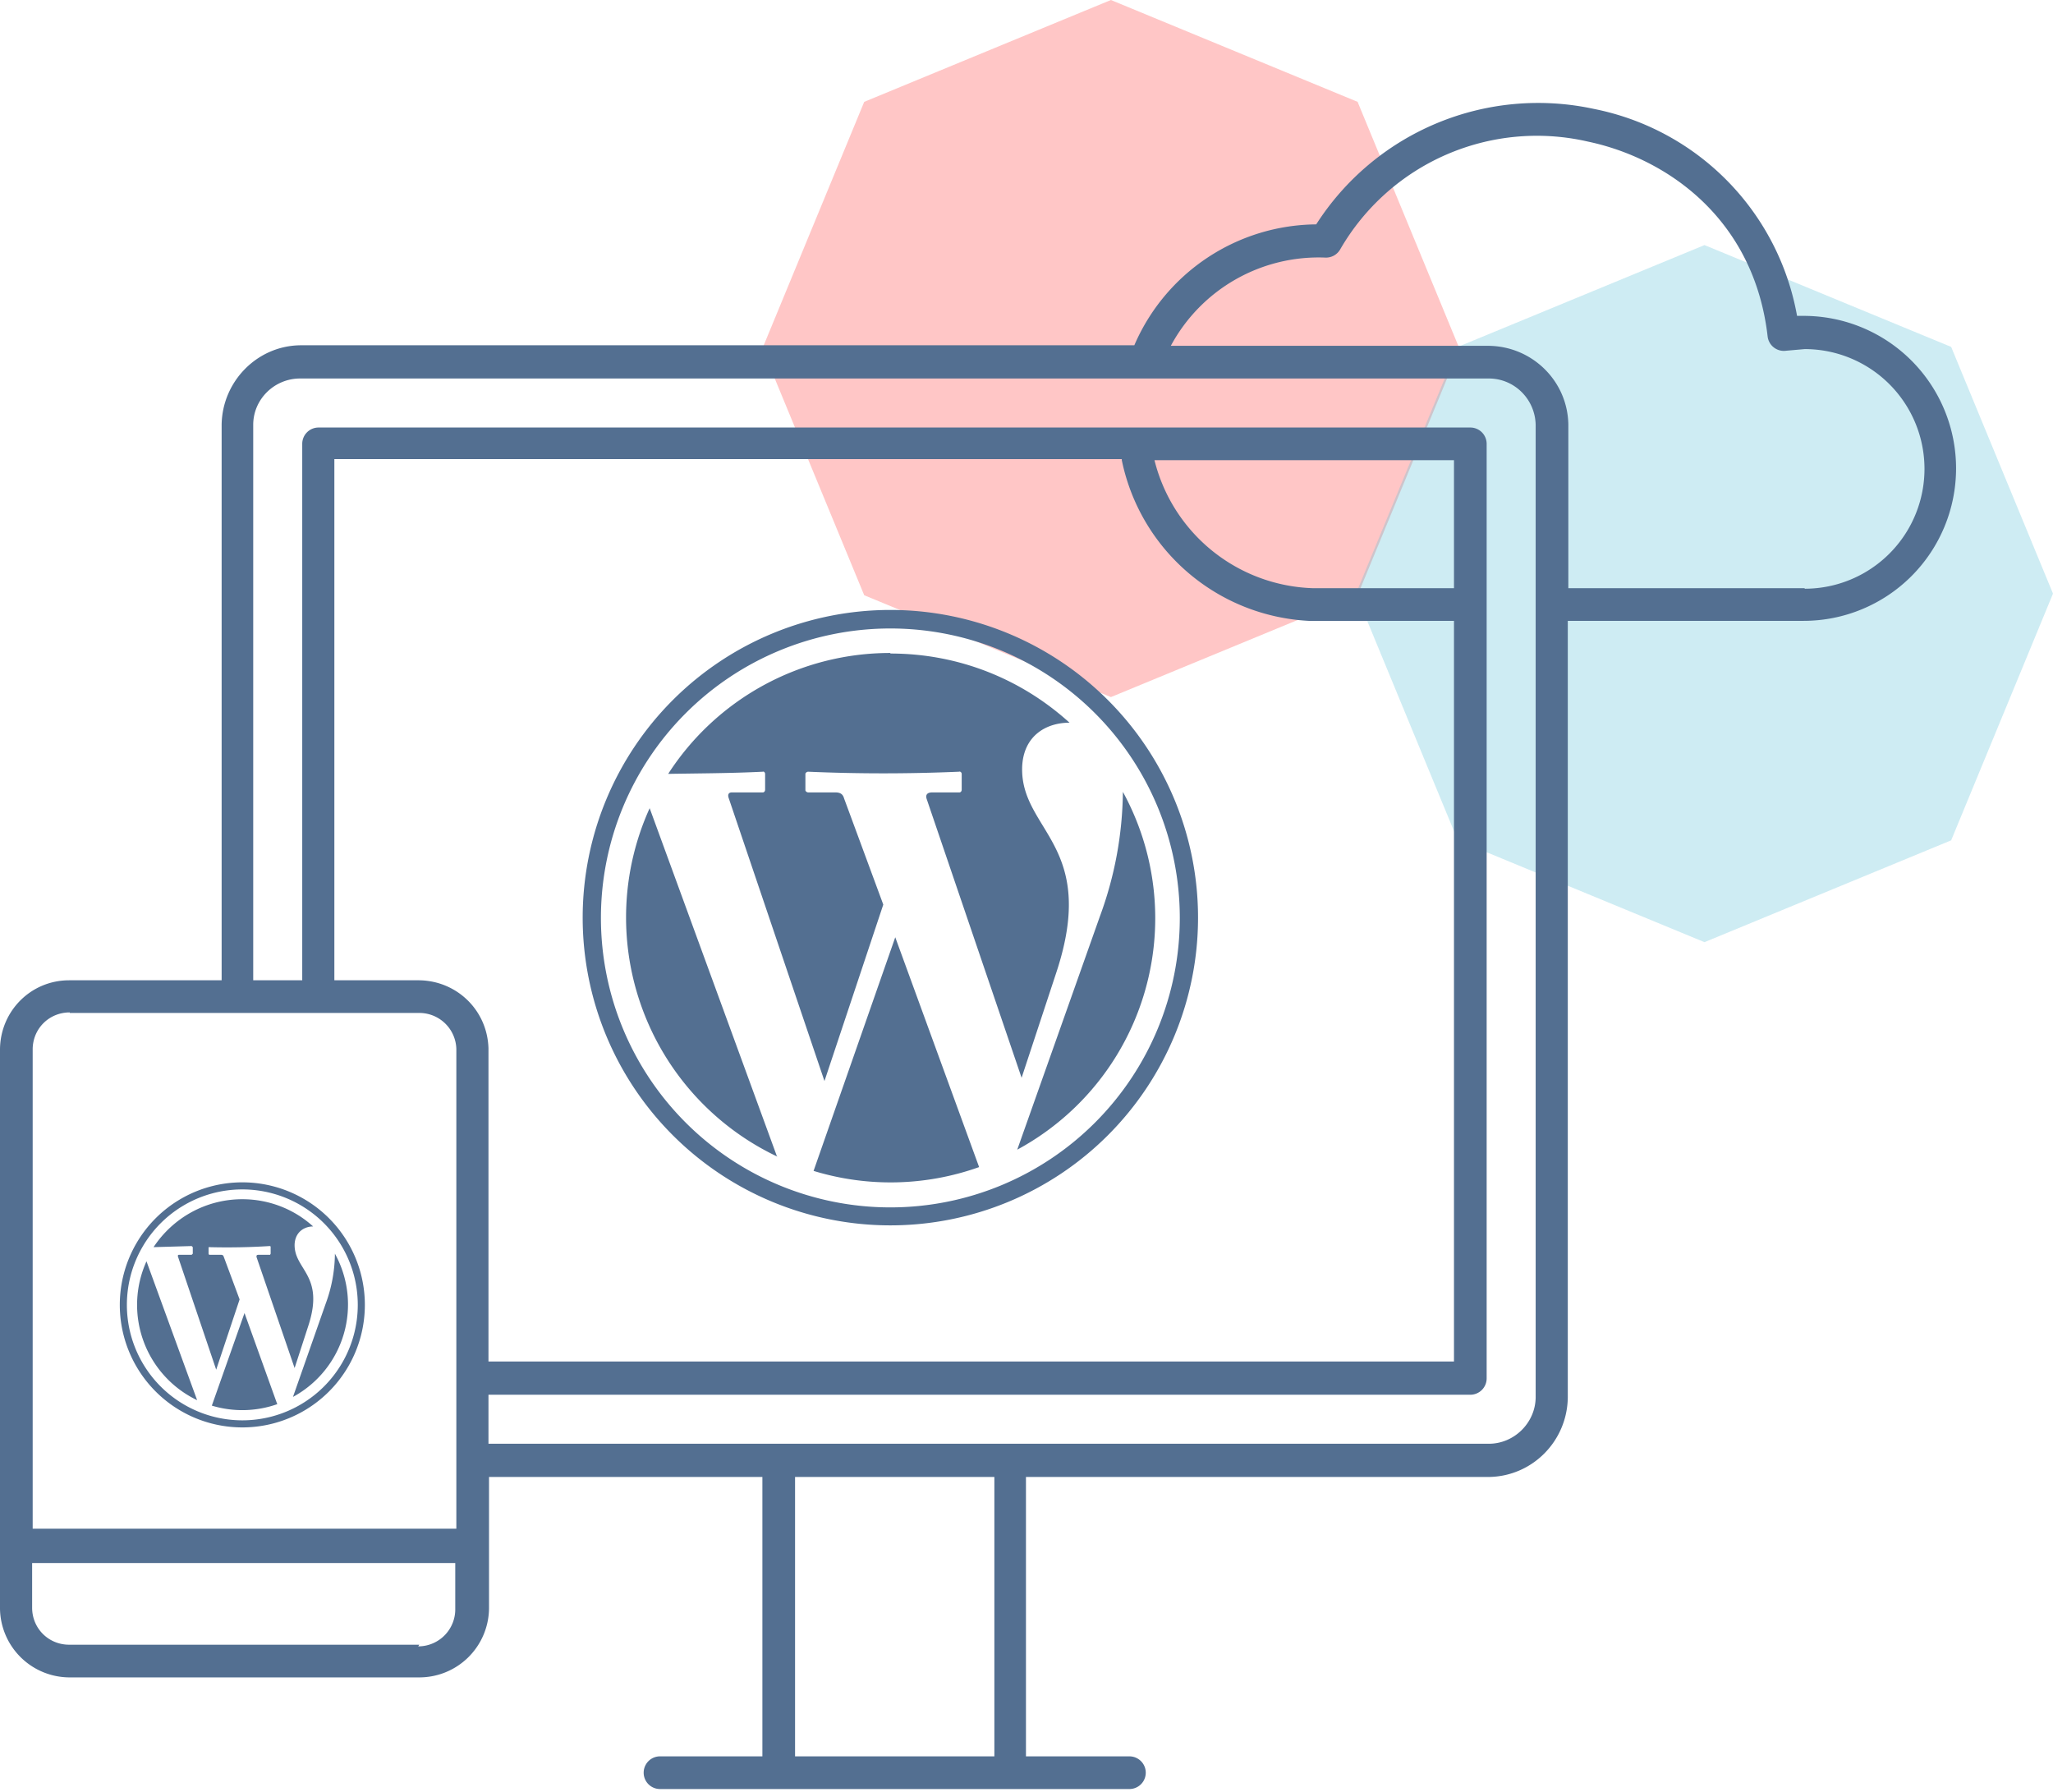 <svg xmlns="http://www.w3.org/2000/svg" viewBox="0 0 377 329"><defs/><g fill="none" fill-rule="evenodd"><path fill="#FF4040" d="M204 0l45.3 18.7L268 64l-18.7 45.3L204 128l-45.3-18.7L140 64l18.7-45.3z" opacity=".3"/><path fill="#5ABFD5" d="M313 45l45.3 18.7L377 109l-18.7 45.3L313 173l-45.3-18.7L249 109l18.7-45.3z" opacity=".3"/><path fill="#536F91" d="M163.5 120c12.7 0 24.2 4.8 32.9 12.7-4.3 0-8.5 2.4-8.7 8.2-.3 11.7 14 14.2 6.3 37.6l-6.4 19.4-17.4-51.1c-.3-.8 0-1.3 1-1.3h5c.2 0 .4-.2.4-.5v-2.9c0-.2-.2-.5-.5-.4-9.3.4-18.5.4-27.7 0-.2 0-.5.2-.5.4v3c0 .2.3.4.5.4h5c1 0 1.4.4 1.6 1.1l7.2 19.5-10.8 32.4-17.6-52c-.2-.6 0-1 .6-1h5.7c.2 0 .4-.2.4-.5v-2.9c0-.2-.2-.5-.4-.4-6 .3-11.9.3-17.4.4a48.5 48.5 0 0140.8-22.2zm42.7 25.4a48.3 48.3 0 01-19.4 65.7l15.2-42.9a67.7 67.7 0 004.2-22.8zm-26.4 68.9a48.4 48.4 0 01-30.4.7l15-42.9 15.4 42.2zm-37-1.9a48.6 48.6 0 01-23.5-64l23.4 64zm20.7-97a53.1 53.1 0 110 106.3 53.1 53.1 0 010-106.3zm0-3.4a56.5 56.5 0 110 113 56.5 56.5 0 010-113zM44.5 220.2c5 0 9.6 1.9 13 5-1.6 0-3.3 1-3.4 3.3-.1 4.7 5.6 5.6 2.5 15l-2.5 7.7-7-20.4c0-.3 0-.4.5-.4h2l.1-.2V229c0-.1 0-.2-.2-.2a125.2 125.2 0 01-11.2.2v1.2s0 .2.2.2h2c.4 0 .5.1.6.4l2.9 7.8-4.3 12.9-7-20.7c-.1-.3 0-.4.2-.4h2.3l.2-.2V229l-.2-.2-7 .2c3.5-5.3 9.5-8.8 16.3-8.8zm17 10a19.3 19.3 0 01-7.7 26.3l6-17.1a27 27 0 001.7-9.1zM51 257.8a19.3 19.3 0 01-12.1.3l6-17 6 16.7zm-14.8-.7a19.4 19.4 0 01-9.3-25.5l9.3 25.5zm8.3-38.7a21.2 21.2 0 110 42.4 21.2 21.2 0 010-42.4zm0-1.3a22.5 22.5 0 110 45 22.5 22.5 0 010-45z"/><path fill="#536F91" fill-rule="nonzero" d="M331.4 58H330a47.2 47.2 0 00-37.3-38 48.4 48.4 0 00-51 21.2 36.7 36.7 0 00-33.4 22.2h-153c-8 0-14.5 6.6-14.6 14.6v102h-28c-7 0-12.6 5.6-12.7 12.6V295a12.8 12.8 0 0012.6 13h64.2a12.8 12.8 0 0013-12.6v-24.2H140v51.3h-18.8a3 3 0 000 6h86.2a3 3 0 000-6h-19v-51.3h85c8-.1 14.4-6.6 14.5-14.6V114h43.3a28 28 0 100-56h.2zM12.8 186h64a6.8 6.8 0 017 6.6v88.1H6v-88c0-3.8 3-6.8 6.8-6.8v.1zM267 108h-26a31 31 0 01-29-23.5h55V108zm-61-23.5a37 37 0 0034.3 29.5H267v136H89.7v-57.5c-.2-7-5.8-12.4-12.7-12.5H61.4V84.3H206v.2zM77 302H12.7c-3.8 0-6.8-3-6.8-6.8V287h77.7v8.3a6.8 6.8 0 01-6.6 7h-.2l.2-.3zm105.6 20.5H146v-51.3h36.6v51.3zm99.4-66c0 4.7-3.9 8.6-8.6 8.6H89.7v-9H270a3 3 0 003-3V81.5a3 3 0 00-3-3H58.5a3 3 0 00-3 3V180h-9V78c0-4.7 3.9-8.5 8.6-8.5h218.3c4.7 0 8.5 3.8 8.6 8.5v178.5zM331.4 108H288V78c-.1-8-6.6-14.4-14.6-14.5H215a30.8 30.8 0 0128.4-16.2 3 3 0 002.7-1.5A41.7 41.7 0 01291.6 26c14.3 3 30.5 14 33 35.8a3 3 0 003.4 2.6l3.4-.3a22 22 0 010 44v-.1z"/></g></svg>